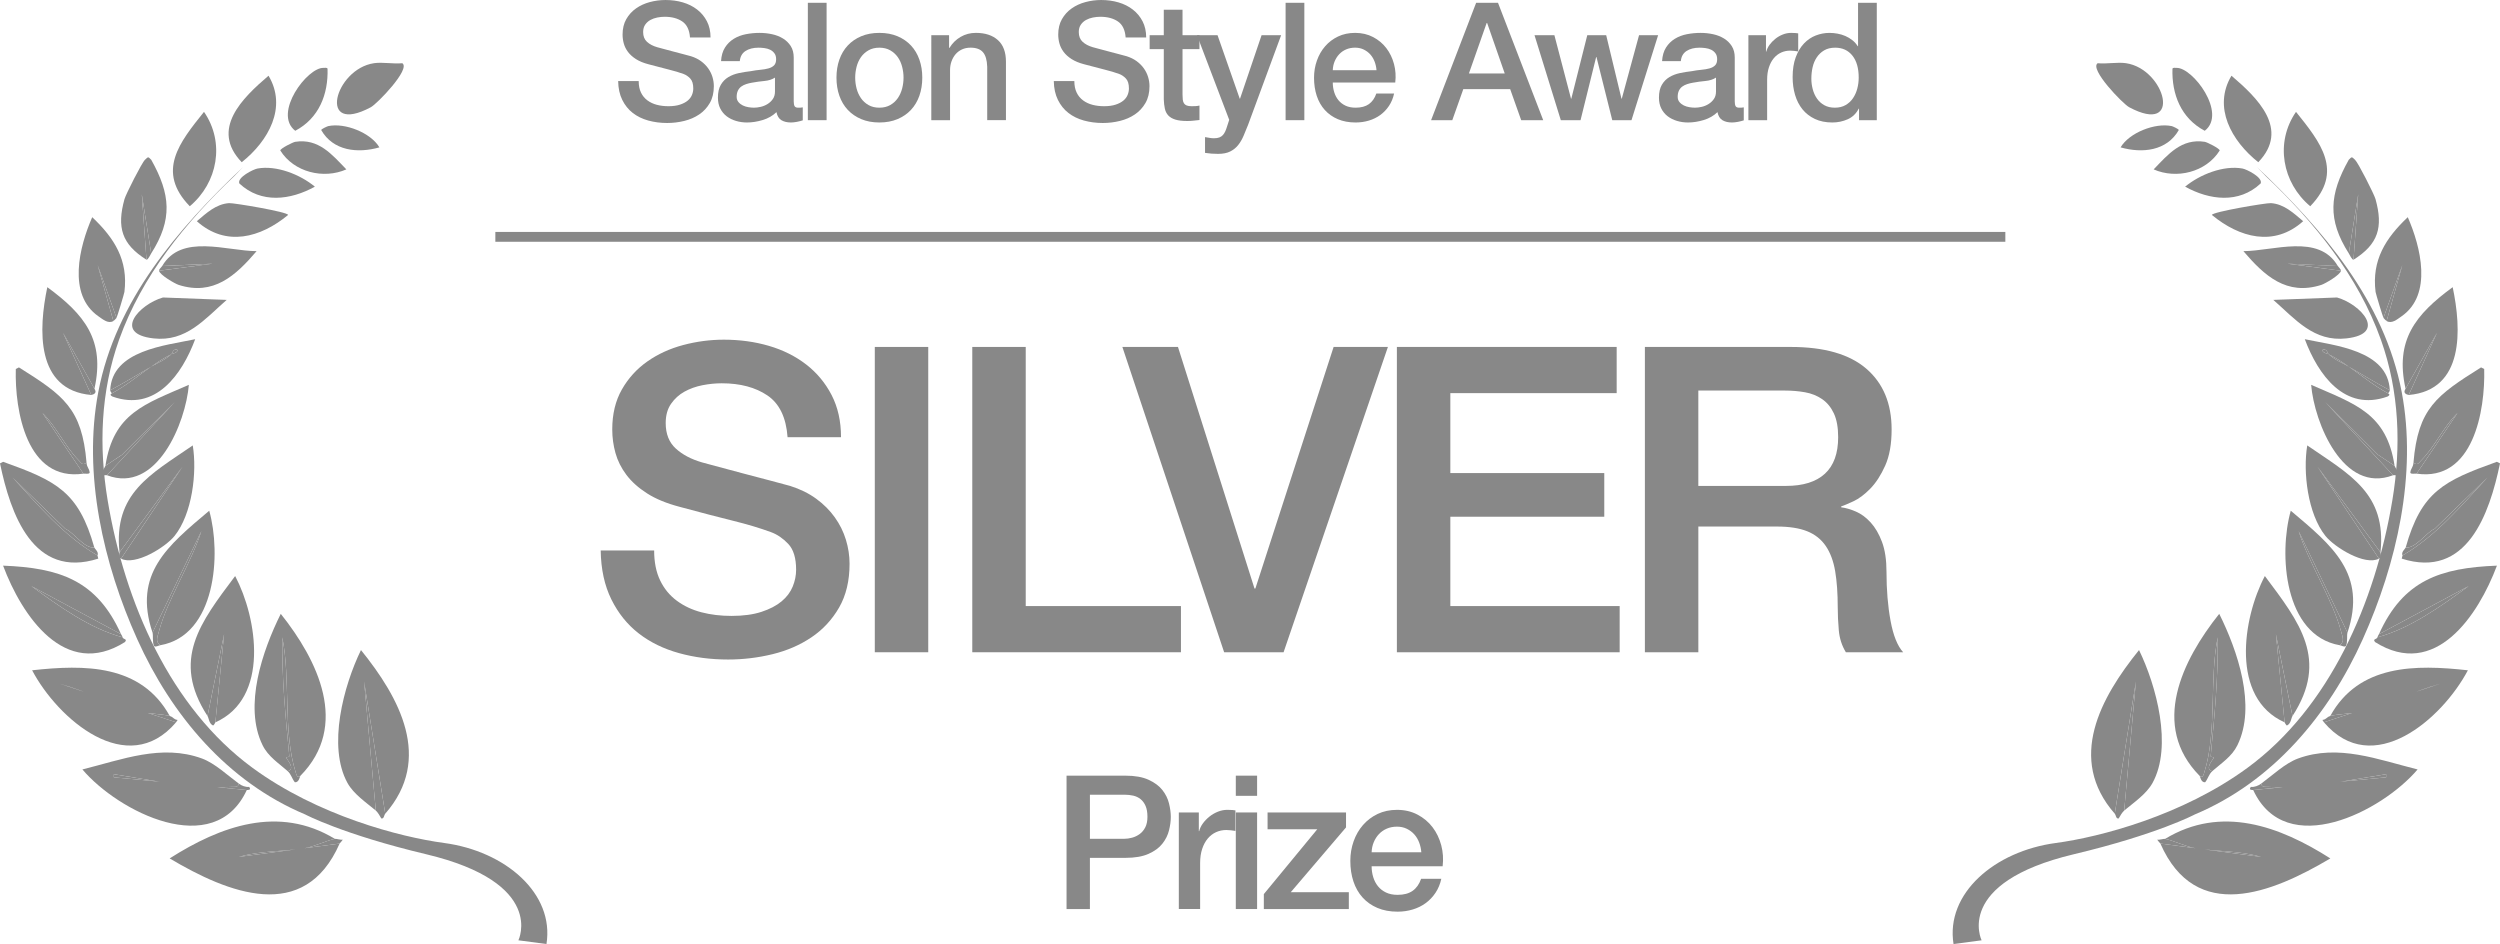 <?xml version="1.0" encoding="UTF-8"?> <svg xmlns="http://www.w3.org/2000/svg" id="_レイヤー_2" viewBox="0 0 327.408 123.635"><defs><style>.cls-1{isolation:isolate;}.cls-2{fill:none;stroke:#888;stroke-miterlimit:10;stroke-width:1.289px;}.cls-3{fill:#888;}</style></defs><g id="layout"><g id="Creative_Design_Award"><g class="cls-1"><path class="cls-3" d="M83.645,10.615c0,.588.1,1.091.301,1.507.201.417.481.757.84,1.023s.771.459,1.238.581c.466.122.973.183,1.518.183.588,0,1.09-.068,1.507-.205.416-.136.753-.312,1.012-.527s.445-.463.56-.743c.115-.28.172-.563.172-.851,0-.588-.133-1.023-.398-1.303-.266-.28-.557-.477-.872-.592-.546-.201-1.181-.391-1.905-.571-.726-.179-1.619-.413-2.681-.7-.661-.172-1.21-.398-1.647-.678s-.786-.592-1.044-.937c-.259-.345-.441-.71-.549-1.098-.108-.388-.162-.782-.162-1.184,0-.775.162-1.446.485-2.013.323-.567.75-1.037,1.281-1.41.531-.373,1.134-.649,1.809-.829.675-.179,1.356-.269,2.046-.269.803,0,1.561.104,2.271.312.71.208,1.335.521,1.874.937.538.416.965.929,1.281,1.539.316.61.474,1.317.474,2.121h-2.691c-.072-.991-.409-1.69-1.012-2.1-.603-.409-1.371-.613-2.304-.613-.316,0-.639.032-.969.097s-.632.172-.904.323c-.272.15-.499.355-.678.613-.18.258-.27.582-.27.969,0,.546.169.973.506,1.281.337.309.779.542,1.324.7.058.015.283.075.679.183.395.107.836.226,1.324.355.488.129.965.255,1.432.377.466.122.8.212,1.001.269.502.158.94.374,1.313.646.373.273.685.585.937.937.251.352.438.729.56,1.13.122.402.183.804.183,1.206,0,.861-.176,1.597-.528,2.207-.352.61-.814,1.109-1.389,1.497-.574.387-1.227.671-1.959.85-.732.18-1.479.27-2.239.27-.875,0-1.701-.108-2.476-.323-.775-.215-1.45-.545-2.024-.99s-1.033-1.015-1.378-1.712c-.344-.696-.524-1.518-.538-2.465h2.691Z"></path><path class="cls-3" d="M103.948,13.263c0,.301.04.517.119.646.079.129.233.194.463.194h.258c.101,0,.215-.014.345-.043v1.701c-.086.029-.198.061-.334.097-.137.036-.276.068-.42.097s-.287.05-.431.064-.266.021-.366.021c-.502,0-.918-.101-1.249-.301-.331-.201-.546-.552-.646-1.055-.488.474-1.087.818-1.798,1.034-.71.215-1.396.323-2.056.323-.503,0-.983-.068-1.442-.205-.46-.136-.865-.337-1.217-.603s-.632-.603-.84-1.012c-.208-.409-.312-.886-.312-1.432,0-.689.125-1.249.376-1.679s.582-.768.991-1.012c.409-.244.868-.42,1.378-.527.509-.107,1.023-.19,1.54-.248.444-.086.868-.147,1.271-.183.401-.036.757-.097,1.065-.183.309-.086.553-.219.732-.398.179-.18.269-.449.269-.808,0-.315-.075-.574-.226-.775-.151-.201-.338-.355-.56-.463-.223-.108-.47-.18-.743-.215-.273-.036-.531-.054-.775-.054-.688,0-1.256.144-1.701.431-.445.288-.697.732-.753,1.335h-2.455c.043-.717.215-1.313.517-1.787s.685-.854,1.152-1.141c.466-.287.994-.488,1.583-.603s1.191-.172,1.809-.172c.545,0,1.083.058,1.615.172.531.115,1.008.301,1.432.56s.765.592,1.023,1.001c.258.409.387.908.387,1.496v5.727ZM101.493,10.163c-.374.244-.833.391-1.378.441-.546.05-1.091.125-1.637.226-.258.043-.51.104-.753.183-.244.079-.459.187-.646.323s-.333.316-.441.538c-.107.223-.161.492-.161.808,0,.272.079.502.237.689.158.187.348.333.571.441.222.107.466.183.731.226.266.043.506.064.722.064.272,0,.566-.036.883-.108.315-.071.613-.193.894-.366.279-.172.513-.391.699-.657s.28-.592.28-.979v-1.83Z"></path><path class="cls-3" d="M105.799.366h2.455v15.373h-2.455V.366Z"></path><path class="cls-3" d="M115.165,16.04c-.891,0-1.684-.147-2.379-.441-.696-.294-1.285-.7-1.765-1.216-.481-.517-.848-1.134-1.099-1.852s-.376-1.507-.376-2.368c0-.847.125-1.629.376-2.347.251-.717.617-1.335,1.099-1.852.48-.517,1.069-.922,1.765-1.216.696-.294,1.489-.441,2.379-.441.89,0,1.683.147,2.379.441.696.294,1.284.7,1.766,1.216.48.517.847,1.134,1.098,1.852.251.718.377,1.5.377,2.347,0,.861-.126,1.65-.377,2.368s-.617,1.335-1.098,1.852c-.481.517-1.069.922-1.766,1.216-.696.294-1.489.441-2.379.441ZM115.165,14.103c.545,0,1.019-.115,1.421-.345.401-.229.732-.531.99-.904.258-.373.448-.793.57-1.259s.184-.944.184-1.432c0-.474-.062-.948-.184-1.421s-.312-.894-.57-1.259c-.258-.366-.589-.664-.99-.894-.402-.229-.876-.345-1.421-.345-.546,0-1.02.115-1.421.345-.402.229-.732.527-.991.894-.258.366-.449.786-.571,1.259s-.183.948-.183,1.421c0,.488.061.965.183,1.432s.312.886.571,1.259c.258.374.588.675.991.904.401.23.875.345,1.421.345Z"></path><path class="cls-3" d="M121.968,4.607h2.326v1.636l.043.043c.373-.617.861-1.102,1.464-1.454.603-.352,1.27-.527,2.002-.527,1.22,0,2.182.316,2.885.947.703.632,1.055,1.579,1.055,2.842v7.643h-2.455v-6.998c-.028-.875-.215-1.51-.56-1.905-.344-.395-.883-.592-1.615-.592-.417,0-.79.076-1.12.226-.33.151-.61.359-.84.625-.229.266-.409.578-.538.937-.129.359-.193.74-.193,1.141v6.567h-2.455V4.607Z"></path><path class="cls-3" d="M140.699,10.615c0,.588.101,1.091.302,1.507.201.417.48.757.84,1.023.358.266.771.459,1.238.581.466.122.972.183,1.518.183.588,0,1.09-.068,1.507-.205.416-.136.754-.312,1.012-.527.259-.215.445-.463.56-.743.115-.28.172-.563.172-.851,0-.588-.133-1.023-.398-1.303s-.557-.477-.872-.592c-.546-.201-1.181-.391-1.905-.571-.725-.179-1.619-.413-2.681-.7-.66-.172-1.209-.398-1.647-.678-.438-.28-.786-.592-1.044-.937-.258-.345-.441-.71-.549-1.098s-.162-.782-.162-1.184c0-.775.162-1.446.485-2.013.322-.567.75-1.037,1.281-1.41.531-.373,1.133-.649,1.809-.829.674-.179,1.356-.269,2.045-.269.804,0,1.561.104,2.271.312.71.208,1.335.521,1.873.937.538.416.965.929,1.281,1.539.315.61.474,1.317.474,2.121h-2.691c-.072-.991-.409-1.69-1.012-2.1-.604-.409-1.371-.613-2.304-.613-.316,0-.639.032-.969.097-.331.064-.632.172-.904.323-.273.15-.499.355-.678.613s-.269.582-.269.969c0,.546.168.973.506,1.281.337.309.779.542,1.324.7.057.015.283.075.678.183.395.107.836.226,1.324.355.487.129.965.255,1.432.377.466.122.8.212,1.001.269.502.158.94.374,1.313.646.373.273.686.585.937.937.251.352.438.729.56,1.13.122.402.184.804.184,1.206,0,.861-.176,1.597-.528,2.207-.352.61-.815,1.109-1.389,1.497-.574.387-1.227.671-1.959.85-.731.18-1.479.27-2.239.27-.875,0-1.7-.108-2.476-.323s-1.45-.545-2.024-.99c-.574-.445-1.034-1.015-1.378-1.712-.344-.696-.524-1.518-.539-2.465h2.691Z"></path><path class="cls-3" d="M150.561,4.607h1.852V1.271h2.454v3.337h2.218v1.83h-2.218v5.942c0,.258.011.481.032.667.021.187.072.345.151.474.079.129.197.226.355.291.158.064.373.097.646.097.172,0,.344-.003.517-.011.172-.007.344-.032.517-.075v1.895c-.273.028-.538.057-.797.086-.258.029-.524.043-.796.043-.646,0-1.167-.061-1.561-.183-.395-.122-.703-.302-.926-.539s-.374-.534-.452-.894c-.079-.358-.126-.768-.14-1.227v-6.567h-1.852v-1.83Z"></path><path class="cls-3" d="M156.761,4.607h2.691l2.906,8.311h.043l2.821-8.311h2.562l-4.328,11.734c-.201.502-.398.983-.592,1.442-.193.459-.431.865-.71,1.216-.28.352-.628.631-1.044.84-.417.208-.948.312-1.593.312-.574,0-1.141-.043-1.701-.129v-2.067c.201.028.395.061.582.097.186.036.38.054.582.054.287,0,.523-.036.71-.107.187-.072.341-.176.463-.312.122-.137.227-.298.312-.485s.165-.402.237-.646l.28-.861-4.22-11.088Z"></path><path class="cls-3" d="M168.366.366h2.455v15.373h-2.455V.366Z"></path><path class="cls-3" d="M174.545,10.808c0,.431.061.847.183,1.249s.305.753.549,1.055c.244.302.552.542.926.722.373.18.818.269,1.334.269.718,0,1.295-.154,1.733-.463.438-.309.765-.771.979-1.389h2.325c-.129.603-.352,1.141-.667,1.615-.316.474-.696.872-1.141,1.195s-.944.567-1.497.732c-.553.165-1.13.248-1.733.248-.875,0-1.65-.144-2.325-.431-.675-.287-1.245-.689-1.711-1.206s-.818-1.134-1.055-1.852c-.236-.718-.355-1.507-.355-2.368,0-.79.125-1.54.376-2.25s.61-1.335,1.077-1.873c.466-.539,1.03-.965,1.69-1.281.66-.315,1.407-.474,2.239-.474.875,0,1.661.183,2.357.549.696.366,1.274.851,1.733,1.454.459.603.793,1.295,1.001,2.078s.262,1.59.162,2.422h-8.182ZM180.272,9.193c-.028-.387-.111-.76-.247-1.12-.137-.358-.323-.67-.56-.937-.237-.265-.524-.48-.861-.646-.338-.165-.715-.248-1.131-.248-.431,0-.822.076-1.173.226-.352.151-.653.359-.904.625-.252.266-.452.578-.604.937-.15.359-.233.747-.247,1.163h5.727Z"></path><path class="cls-3" d="M193.32.366h2.863l5.921,15.373h-2.885l-1.443-4.069h-6.136l-1.442,4.069h-2.777l5.899-15.373ZM192.372,9.624h4.693l-2.304-6.61h-.064l-2.325,6.61Z"></path><path class="cls-3" d="M200.963,4.607h2.605l2.175,8.311h.043l2.089-8.311h2.476l2.002,8.311h.043l2.26-8.311h2.498l-3.488,11.131h-2.519l-2.067-8.268h-.043l-2.045,8.268h-2.584l-3.445-11.131Z"></path><path class="cls-3" d="M227.187,13.263c0,.301.039.517.118.646s.233.194.463.194h.259c.1,0,.215-.014.344-.043v1.701c-.086.029-.198.061-.333.097-.137.036-.276.068-.42.097s-.287.05-.431.064-.266.021-.366.021c-.502,0-.918-.101-1.249-.301-.331-.201-.545-.552-.646-1.055-.488.474-1.087.818-1.798,1.034-.71.215-1.396.323-2.056.323-.502,0-.983-.068-1.442-.205s-.865-.337-1.216-.603c-.352-.266-.632-.603-.84-1.012-.208-.409-.312-.886-.312-1.432,0-.689.126-1.249.377-1.679s.581-.768.99-1.012c.409-.244.868-.42,1.378-.527s1.023-.19,1.54-.248c.444-.086.868-.147,1.27-.183.402-.036.757-.097,1.066-.183.309-.086.552-.219.731-.398.18-.18.27-.449.27-.808,0-.315-.075-.574-.226-.775s-.337-.355-.56-.463c-.223-.108-.47-.18-.743-.215s-.531-.054-.775-.054c-.689,0-1.256.144-1.701.431-.445.288-.696.732-.753,1.335h-2.455c.043-.717.216-1.313.517-1.787.302-.474.686-.854,1.152-1.141.466-.287.994-.488,1.582-.603.589-.115,1.191-.172,1.809-.172.546,0,1.084.058,1.615.172.53.115,1.008.301,1.432.56.423.258.764.592,1.022,1.001.259.409.388.908.388,1.496v5.727ZM224.732,10.163c-.374.244-.833.391-1.378.441s-1.091.125-1.636.226c-.258.043-.51.104-.754.183-.244.079-.459.187-.646.323s-.334.316-.441.538c-.107.223-.161.492-.161.808,0,.272.078.502.236.689s.348.333.571.441c.222.107.466.183.732.226.266.043.506.064.721.064.272,0,.567-.036.883-.108.316-.071.614-.193.894-.366s.513-.391.7-.657.28-.592.28-.979v-1.83Z"></path><path class="cls-3" d="M228.974,4.607h2.304v2.153h.043c.072-.302.212-.596.42-.883s.459-.549.754-.786c.294-.237.62-.427.979-.57.358-.144.725-.215,1.098-.215.287,0,.485.007.593.021.107.015.218.029.333.043v2.369c-.172-.029-.348-.054-.527-.076s-.355-.032-.527-.032c-.417,0-.808.083-1.173.248-.366.165-.686.409-.958.732-.273.323-.488.722-.646,1.195-.158.474-.237,1.019-.237,1.636v5.296h-2.455V4.607Z"></path><path class="cls-3" d="M245.789,15.739h-2.325v-1.507h-.043c-.331.646-.811,1.109-1.442,1.389-.632.28-1.299.42-2.002.42-.876,0-1.64-.154-2.293-.463-.653-.308-1.195-.728-1.625-1.259-.431-.531-.753-1.159-.969-1.884-.215-.725-.322-1.503-.322-2.336,0-1.004.136-1.873.409-2.605.272-.732.635-1.335,1.087-1.809s.969-.822,1.55-1.044c.582-.222,1.174-.333,1.776-.333.345,0,.696.032,1.055.097.359.065.703.169,1.034.312.33.144.635.327.915.549.28.223.513.484.699.786h.043V.366h2.455v15.373ZM237.22,10.292c0,.474.061.94.183,1.399.122.459.308.869.56,1.228.251.359.57.646.958.861.387.215.847.323,1.378.323.545,0,1.015-.115,1.41-.345.395-.229.718-.531.969-.904.251-.373.438-.793.56-1.259s.183-.944.183-1.432c0-1.234-.276-2.196-.829-2.885-.553-.689-1.303-1.034-2.25-1.034-.574,0-1.059.119-1.453.355-.396.237-.718.545-.969.926-.251.38-.431.811-.538,1.292-.108.481-.162.973-.162,1.475Z"></path></g></g><path class="cls-3" d="M85.67,72.093c0,1.531.261,2.838.784,3.92.522,1.083,1.25,1.97,2.184,2.66.933.691,2.006,1.195,3.22,1.512,1.213.317,2.529.476,3.948.476,1.53,0,2.837-.177,3.92-.532,1.082-.354,1.96-.812,2.632-1.372s1.157-1.204,1.456-1.932c.298-.728.448-1.464.448-2.212,0-1.53-.346-2.66-1.036-3.388-.691-.728-1.447-1.241-2.268-1.54-1.419-.522-3.071-1.017-4.956-1.484-1.885-.466-4.209-1.073-6.972-1.82-1.717-.448-3.146-1.036-4.284-1.764-1.139-.728-2.044-1.54-2.716-2.436s-1.147-1.848-1.428-2.856c-.28-1.008-.42-2.034-.42-3.08,0-2.016.42-3.761,1.26-5.236.84-1.474,1.95-2.697,3.332-3.668,1.381-.97,2.949-1.688,4.704-2.156,1.754-.466,3.528-.7,5.32-.7,2.09,0,4.06.271,5.908.812,1.848.542,3.472,1.354,4.872,2.436,1.4,1.083,2.51,2.417,3.332,4.004.821,1.587,1.232,3.426,1.232,5.516h-7c-.188-2.576-1.064-4.396-2.632-5.46-1.568-1.064-3.566-1.596-5.992-1.596-.822,0-1.662.084-2.52.252-.859.168-1.643.448-2.352.84-.71.392-1.298.924-1.764,1.596-.468.672-.7,1.512-.7,2.52,0,1.419.438,2.53,1.316,3.332.876.803,2.025,1.41,3.444,1.82.149.038.737.196,1.764.476,1.026.28,2.174.588,3.444.924,1.269.336,2.511.663,3.724.98,1.212.317,2.081.551,2.604.7,1.307.412,2.445.971,3.416,1.68.971.709,1.782,1.521,2.436,2.436.653.915,1.138,1.895,1.456,2.94.317,1.045.476,2.091.476,3.136,0,2.24-.458,4.153-1.372,5.74-.915,1.587-2.119,2.884-3.612,3.892s-3.192,1.746-5.096,2.212c-1.904.466-3.846.7-5.824.7-2.277,0-4.424-.28-6.44-.84s-3.771-1.418-5.264-2.576c-1.493-1.157-2.688-2.641-3.584-4.452-.896-1.811-1.363-3.948-1.4-6.412h7Z"></path><path class="cls-3" d="M114.566,45.437h7v39.984h-7v-39.984Z"></path><path class="cls-3" d="M127.333,45.437h7v33.936h20.328v6.048h-27.328v-39.984Z"></path><path class="cls-3" d="M146.99,45.437h7.28l10.024,31.64h.112l10.248-31.64h7.112l-13.664,39.984h-7.784l-13.328-39.984Z"></path><path class="cls-3" d="M182.941,45.437h28.784v6.048h-21.784v10.472h20.16v5.712h-20.16v11.704h22.176v6.048h-29.176v-39.984Z"></path><path class="cls-3" d="M215.42,45.437h19.096c4.405,0,7.708.952,9.912,2.856,2.203,1.904,3.305,4.555,3.305,7.952,0,1.904-.28,3.481-.84,4.732-.56,1.251-1.213,2.259-1.96,3.024-.748.766-1.484,1.316-2.212,1.652-.728.336-1.26.56-1.596.672v.112c.597.075,1.241.262,1.932.56.69.299,1.334.775,1.932,1.428.597.654,1.092,1.503,1.484,2.548.392,1.046.588,2.352.588,3.92,0,2.352.177,4.489.532,6.412.354,1.923.905,3.295,1.652,4.116h-7.504c-.523-.858-.832-1.811-.924-2.856-.094-1.045-.141-2.053-.141-3.024,0-1.829-.112-3.406-.336-4.732-.224-1.325-.635-2.427-1.231-3.304-.598-.877-1.41-1.521-2.437-1.932-1.027-.41-2.343-.616-3.948-.616h-10.304v16.464h-7v-39.984ZM222.42,63.637h11.48c2.24,0,3.938-.532,5.096-1.596,1.157-1.064,1.736-2.66,1.736-4.788,0-1.269-.188-2.305-.561-3.108-.374-.803-.887-1.428-1.54-1.876-.653-.448-1.399-.747-2.24-.896-.84-.149-1.708-.224-2.604-.224h-11.368v12.488Z"></path><path class="cls-3" d="M139.679,101.583h7.707c1.239,0,2.251.179,3.034.538s1.386.807,1.811,1.346c.424.538.713,1.125.869,1.761.155.636.232,1.224.232,1.762,0,.539-.078,1.122-.232,1.75-.155.628-.444,1.211-.869,1.749-.424.539-1.028.983-1.811,1.333-.783.351-1.794.526-3.034.526h-4.648v6.704h-3.059v-17.469ZM142.738,109.852h4.477c.342,0,.693-.049,1.052-.147.358-.098.688-.257.991-.477.302-.22.546-.514.734-.881.188-.367.281-.828.281-1.382,0-.571-.082-1.043-.244-1.419-.164-.375-.384-.673-.661-.893s-.595-.371-.954-.453c-.359-.082-.742-.123-1.149-.123h-4.526v5.774Z"></path><path class="cls-3" d="M154.383,106.402h2.618v2.446h.049c.081-.342.24-.676.477-1.003.236-.326.522-.624.856-.893s.706-.485,1.113-.648c.408-.163.823-.245,1.248-.245.326,0,.55.008.673.024.122.017.248.033.379.049v2.691c-.195-.032-.396-.061-.599-.085-.205-.024-.404-.037-.6-.037-.473,0-.917.094-1.333.281s-.779.465-1.089.832c-.31.367-.555.819-.733,1.358-.18.538-.27,1.158-.27,1.859v6.019h-2.789v-12.649Z"></path><path class="cls-3" d="M161.845,101.583h2.789v2.642h-2.789v-2.642ZM161.845,106.402h2.789v12.649h-2.789v-12.649Z"></path><path class="cls-3" d="M166.004,106.402h10.276v1.957l-7.242,8.49h7.609v2.202h-11.132v-1.958l6.998-8.49h-6.508v-2.202Z"></path><path class="cls-3" d="M179.632,113.448c0,.49.069.963.208,1.419s.346.856.624,1.199c.277.342.627.616,1.052.82.424.204.93.306,1.517.306.815,0,1.472-.175,1.969-.526s.869-.877,1.113-1.578h2.643c-.146.685-.4,1.296-.759,1.835-.358.538-.791.991-1.296,1.358-.506.367-1.073.645-1.701.832-.628.188-1.284.282-1.969.282-.995,0-1.876-.164-2.642-.49-.768-.326-1.416-.783-1.945-1.37-.53-.587-.93-1.288-1.199-2.104-.269-.815-.403-1.712-.403-2.691,0-.896.143-1.749.428-2.557.285-.807.693-1.517,1.224-2.128.53-.612,1.17-1.097,1.921-1.456.75-.358,1.598-.538,2.544-.538.995,0,1.888.208,2.68.624.791.416,1.447.966,1.969,1.651s.901,1.472,1.138,2.361c.236.889.297,1.807.183,2.752h-9.297ZM186.14,111.613c-.033-.44-.126-.864-.281-1.272s-.367-.762-.636-1.064c-.27-.302-.596-.546-.979-.734s-.812-.281-1.285-.281c-.489,0-.934.085-1.333.257-.4.171-.742.408-1.028.709s-.514.657-.685,1.064c-.171.408-.265.848-.281,1.321h6.508Z"></path><g id="_生成オブジェクト"><path class="cls-3" d="M43.857,109.86c-.953.167-2.733,1.032-4.019,1.234-2.829.443-5.788.314-8.552,1.127l13.189-1.742c-4.625,10.534-14.597,6.49-22.256,1.942,6.645-4.231,14.276-7.025,21.638-2.561Z"></path><path class="cls-3" d="M31.292,102.639c-.153.529-.535.387-.928.411-5.02.311-10.499-.887-15.453-1.659l-0.0.412,17.411,1.66c-4.279,9.258-16.863,2.817-21.531-2.694,5.157-1.28,10.384-3.367,15.661-1.432,1.702.624,3.399,2.246,4.84,3.3Z"></path><path class="cls-3" d="M39.329,101.614c-.406.398-.534-.251-.618-.516-1.661-5.254-.631-12.143-1.739-17.619-.077,5.206.417,10.388.917,15.558.014.145-.426.061-.412.206.01.101,1.315,1.483.205,1.752-1.189-1.054-2.555-1.894-3.295-3.402-2.519-5.136-.002-12.405,2.382-17.204,4.846,6.072,9.054,14.642,2.561,21.226Z"></path><path class="cls-3" d="M50.453,106.567l-2.77-17.311,1.534,16.898c-1.253-1.047-2.906-2.159-3.707-3.609-2.651-4.802-.503-12.751,1.764-17.411,5.034,6.229,9.466,14.241,3.179,21.432Z"></path><path class="cls-3" d="M22.232,93.772c-1.017-.283-2.796-.271-4.018-.621-3.525-1.008-6.881-2.607-10.403-3.613l15.245,5.059c-6.378,7.499-15.477-.431-18.85-6.813,6.845-.759,14.273-.814,18.026,5.988Z"></path><path class="cls-3" d="M21.002,84.499c-.701-.457-.369-1.128-.205-1.752,1.101-4.179,4.225-8.961,5.573-13.184l-6.397,13.286c-2.573-7.714,1.978-11.365,7.429-15.964,1.595,5.66.887,16.323-6.4,17.614Z"></path><path class="cls-3" d="M12.356,71.717c-1.408.065-2.566-1.889-3.81-2.475l-6.898-6.702c3.411,3.682,6.714,7.633,11.12,10.208l.103.412c-8.524,2.721-11.499-5.858-12.87-12.475l.412-.206c6.966,2.499,9.883,3.9,11.944,11.238Z"></path><path class="cls-3" d="M15.858,73.162l8.045-12.049-8.25,11.225c-.826-7.756,4.06-10.19,9.591-14.005.58,3.501-.063,8.951-2.378,11.847-1.205,1.507-5.175,3.947-7.008,2.983Z"></path><path class="cls-3" d="M14.011,62.239l8.867-9.576-6.908,6.898-2.165,1.441c1.049-6.891,5.13-8.065,10.928-10.604-.406,4.926-4.191,14.34-10.723,11.841Z"></path><path class="cls-3" d="M12.37,50.905l-4.116-7.318,3.703,8.142c-7.317-.642-6.917-8.645-5.76-14.119,4.886,3.58,7.581,6.937,6.173,13.295Z"></path><path class="cls-3" d="M15.261,41.634l-2.468-6.905,2.056,7.317c-.68.386-1.35-.199-1.957-.62-4.096-2.84-2.508-9.114-.815-12.982,2.909,2.754,4.733,5.63,4.217,9.791-.026.208-.942,3.246-1.033,3.399Z"></path><path class="cls-3" d="M19.801,33.189l-1.231-7.728.612,8.552c-3.247-2.033-3.902-4.247-2.879-7.935.176-.634,2.282-4.79,2.682-5.15.426-.383.382-.466.824.001,2.535,4.521,2.817,7.814-.008,12.26Z"></path><path class="cls-3" d="M14.636,51.525c1.839-.983,3.449-2.323,5.154-3.499,1.078-.638,1.593-.736,2.68-1.647.239-.124.618-.1.825-.515-.551-.382-.787.483-.825.515-1.221.633-1.574.883-2.68,1.647-1.767,1.047-3.548,2.117-5.36,3.087.233-5.253,7.246-5.863,11.132-6.689-1.74,4.649-5.2,9.523-10.823,7.514-.511-.268-.095-.392-.103-.412Z"></path><path class="cls-3" d="M20.829,35.456l7.007-.922-6.594.305c2.491-4.288,8.449-1.958,12.365-1.949-2.748,3.219-5.655,5.877-10.203,4.423-.496-.159-2.494-1.315-2.574-1.856Z"></path><path class="cls-3" d="M26.716,14.649c2.775,4.023,1.8,9.291-1.863,12.362-4.429-4.568-1.336-8.369,1.863-12.362Z"></path><path class="cls-3" d="M21.342,38.96l8.345.315c-2.9,2.545-5.317,5.527-9.585,5.042-5.408-.615-1.849-4.48,1.24-5.357Z"></path><path class="cls-3" d="M35.168,9.915c2.463,4.13.006,8.536-3.511,11.331-4.156-4.325.089-8.407,3.511-11.331Z"></path><path class="cls-3" d="M48.975,8.276c1.11-.165,2.553.123,3.709.003,1.148.734-3.281,5.316-4.125,5.767-7.053,3.761-4.752-5.002.416-5.769Z"></path><path class="cls-3" d="M30.005,26.602c.595-.041,7.736,1.157,7.726,1.551-3.6,2.972-8.14,4.233-11.952.816,1.24-1.045,2.491-2.247,4.226-2.367Z"></path><path class="cls-3" d="M33.717,22.072c2.485-.453,5.582.773,7.52,2.375-3.2,1.767-7.033,2.254-9.891-.419-.333-.791,1.843-1.86,2.371-1.956Z"></path><path class="cls-3" d="M42.381,8.89c.18.008.41-.072.515.103.106,3.345-1.117,6.493-4.23,8.136-2.957-2.291,1.588-8.333,3.715-8.24Z"></path><path class="cls-3" d="M38.665,18.572c3.05-.472,4.796,1.643,6.694,3.611-2.975,1.312-6.863.388-8.653-2.479.03-.278,1.674-1.088,1.958-1.132Z"></path><path class="cls-3" d="M42.994,16.514c2.166-.464,5.562.862,6.695,2.786-2.84.81-6.058.472-7.623-2.272.034-.144.802-.488.928-.515Z"></path><path class="cls-3" d="M39.329,101.614c-.038.039-.179.92-.722.824-.361-.442-.48-1.047-.926-1.443,1.11-.268-.195-1.651-.205-1.752-.014-.145.426-.061.412-.206-.499-5.17-.994-10.352-.917-15.558,1.108,5.476.078,12.366,1.739,17.619.084.264.211.914.618.516Z"></path><path class="cls-3" d="M50.453,106.567c-.179.205-.147.695-.516.618-.16-.298-.479-.829-.72-1.031l-1.534-16.898,2.77,17.311Z"></path><path class="cls-3" d="M31.292,102.639c.353.258.882.472,1.339.413.38.493-.299.389-.309.412l-17.411-1.66 0-.412c4.954.772,10.434,1.97,15.453,1.659.392-.024.775.117.928-.411Z"></path><path class="cls-3" d="M21.002,84.499c-.312.055-.624.293-.824.102-.248-.491-.092-1.412-.205-1.752l6.397-13.286c-1.347,4.223-4.471,9.005-5.573,13.184-.164.624-.497,1.294.205,1.752Z"></path><path class="cls-3" d="M22.232,93.772c.503.14.46.437,1.03.516l-.206.309-15.245-5.059c3.523,1.006,6.878,2.605,10.403,3.613,1.222.35,3.001.338,4.018.621Z"></path><path class="cls-3" d="M44.474,110.478l-13.189,1.742c2.764-.813,5.723-.684,8.552-1.127,1.286-.201,3.066-1.067,4.019-1.234.191-.033.715.159,1.03.104-.063.142-.399.485-.412.515Z"></path><path class="cls-3" d="M12.356,71.717c.043.152.625.577.411,1.031-4.406-2.574-7.709-6.526-11.12-10.208l6.898,6.702c1.245.587,2.403,2.541,3.81,2.475Z"></path><path class="cls-3" d="M14.011,62.239c-.155-.059-.523.108-.618-.103-.144-.331.392-.996.413-1.133l2.165-1.441,6.908-6.898-8.867,9.576Z"></path><path class="cls-3" d="M15.858,73.162c-.43-.226-.189-.669-.205-.824l8.25-11.225-8.045,12.049Z"></path><path class="cls-3" d="M12.37,50.905c-.013.057.519.625-.413.824l-3.703-8.142,4.116,7.318Z"></path><path class="cls-3" d="M19.801,33.189c-.129.203-.407.843-.619.824l-.612-8.552,1.231,7.728Z"></path><path class="cls-3" d="M15.261,41.634c-.064.108-.371.389-.412.412l-2.056-7.317,2.468,6.905Z"></path><path class="cls-3" d="M20.829,35.456c-.027-.183.341-.494.413-.618l6.594-.305-7.007.922Z"></path><path class="cls-3" d="M19.79,48.025c-1.705,1.177-3.315,2.517-5.154,3.499-.074-.19-.212-.273-.206-.412,1.812-.97,3.592-2.04,5.36-3.087Z"></path><path class="cls-3" d="M28.207,94.6l1.141-11.539-2.171,10.714c-4.781-7.377-.948-12.242,3.619-18.337,2.927,5.552,4.526,15.997-2.589,19.162Z"></path><path class="cls-3" d="M28.207,94.6c-.024.01-.163.383-.309.412-.535-.249-.54-.958-.72-1.237l2.171-10.714-1.141,11.539Z"></path><path class="cls-3" d="M30.175,78.735l-.621,3.709c-.401-.052.129-3.135.621-3.709Z"></path><path class="cls-3" d="M15.851,83.053l-11.741-6.293c3.65,2.649,7.607,5.531,11.947,6.705.109.312.657.174.309.618-7.878,4.979-13.525-3.494-15.963-10.005,7.402.287,12.283,1.918,15.448,8.974Z"></path><path class="cls-3" d="M15.851,83.053c.031.068.105.123.206.412-4.34-1.175-8.297-4.056-11.947-6.705l11.741,6.293Z"></path><path class="cls-3" d="M3.389,76.038c.423-.007.719.495.206.412-.038-.006-.414-.307-.206-.412Z"></path><path class="cls-3" d="M11.333,60.589c-.55.415-.673.047-1.03-.31-1.764-1.764-2.932-4.439-4.735-6.185l5.352,7.937c-7.42,1.078-8.999-8.241-8.851-13.709l.412-.206c5.823,3.661,8.256,5.355,8.852,12.473Z"></path><path class="cls-3" d="M11.333,60.589c.06.714.378.727.411,1.34-.163.207-.588.068-.824.102l-5.352-7.937c1.803,1.746,2.971,4.421,4.735,6.185.357.357.48.725,1.03.31Z"></path><path class="cls-3" d="M3.407,50.075l1.852,3.504c-.311-.267-2.369-3.372-1.852-3.504Z"></path><path class="cls-3" d="M22.47,46.379c-1.087.911-1.602,1.008-2.68,1.647,1.106-.763,1.458-1.013,2.68-1.647Z"></path><path class="cls-3" d="M22.47,46.379c.037-.031.274-.896.825-.515-.206.414-.586.391-.825.515Z"></path></g><path class="cls-3" d="M39.971,106.664c-10.209-4.284-17.531-13.027-21.999-22.954-4.436-9.858-7.147-21.632-5.098-32.376,2.278-11.949,10.365-21.326,18.947-29.449-.295.279-.778.837-1.153,1.192-6.363,6.022-12.089,13.059-15.068,21.402-2.417,6.769-2.677,13.978-1.505,21.024,2.238,13.446,8.231,27.166,18.964,35.045,8.525,6.257,19.314,9.076,25.109,9.852,8.033,1.075,14.46,6.617,13.398,13.235l-3.676-.49s3.691-7.516-12.091-11.274c-10.912-2.598-15.828-5.207-15.828-5.207Z"></path><g id="_生成オブジェクト-2"><path class="cls-3" d="M283.551,109.86c.953.167,2.733,1.032,4.019,1.234,2.829.443,5.788.314,8.552,1.127l-13.189-1.742c4.625,10.534,14.597,6.49,22.256,1.942-6.645-4.231-14.276-7.025-21.638-2.561Z"></path><path class="cls-3" d="M296.116,102.639c.153.529.535.387.928.411,5.02.311,10.499-.887,15.453-1.659l0.0.412-17.411,1.66c4.279,9.258,16.863,2.817,21.531-2.694-5.157-1.28-10.384-3.367-15.661-1.432-1.702.624-3.399,2.246-4.84,3.3Z"></path><path class="cls-3" d="M288.079,101.614c.406.398.534-.251.618-.516,1.661-5.254.631-12.143,1.739-17.619.077,5.206-.417,10.388-.917,15.558-.014.145.426.061.412.206-.01.101-1.315,1.483-.205,1.752,1.189-1.054,2.555-1.894,3.295-3.402,2.519-5.136.002-12.405-2.382-17.204-4.846,6.072-9.054,14.642-2.561,21.226Z"></path><path class="cls-3" d="M276.955,106.567l2.77-17.311-1.534,16.898c1.253-1.047,2.906-2.159,3.707-3.609,2.651-4.802.503-12.751-1.764-17.411-5.034,6.229-9.466,14.241-3.179,21.432Z"></path><path class="cls-3" d="M305.176,93.772c1.017-.283,2.796-.271,4.018-.621,3.525-1.008,6.881-2.607,10.403-3.613l-15.245,5.059c6.378,7.499,15.477-.431,18.85-6.813-6.845-.759-14.273-.814-18.026,5.988Z"></path><path class="cls-3" d="M306.406,84.499c.701-.457.369-1.128.205-1.752-1.101-4.179-4.225-8.961-5.573-13.184l6.397,13.286c2.573-7.714-1.978-11.365-7.429-15.964-1.595,5.66-.887,16.323,6.4,17.614Z"></path><path class="cls-3" d="M315.052,71.717c1.408.065,2.566-1.889,3.81-2.475l6.898-6.702c-3.411,3.682-6.714,7.633-11.12,10.208l-.103.412c8.524,2.721,11.499-5.858,12.87-12.475l-.412-.206c-6.966,2.499-9.883,3.9-11.944,11.238Z"></path><path class="cls-3" d="M311.55,73.162l-8.045-12.049,8.25,11.225c.826-7.756-4.06-10.19-9.591-14.005-.58,3.501.063,8.951,2.378,11.847,1.205,1.507,5.175,3.947,7.008,2.983Z"></path><path class="cls-3" d="M313.397,62.239l-8.867-9.576,6.908,6.898,2.165,1.441c-1.049-6.891-5.13-8.065-10.928-10.604.406,4.926,4.191,14.34,10.723,11.841Z"></path><path class="cls-3" d="M315.038,50.905l4.116-7.318-3.703,8.142c7.317-.642,6.917-8.645,5.76-14.119-4.886,3.58-7.581,6.937-6.173,13.295Z"></path><path class="cls-3" d="M312.146,41.634l2.468-6.905-2.056,7.317c.68.386,1.35-.199,1.957-.62,4.096-2.84,2.508-9.114.815-12.982-2.909,2.754-4.733,5.63-4.217,9.791.026.208.942,3.246,1.033,3.399Z"></path><path class="cls-3" d="M307.607,33.189l1.231-7.728-.612,8.552c3.247-2.033,3.902-4.247,2.879-7.935-.176-.634-2.282-4.79-2.682-5.15-.426-.383-.382-.466-.824.001-2.535,4.521-2.817,7.814.008,12.26Z"></path><path class="cls-3" d="M312.771,51.525c-1.839-.983-3.449-2.323-5.154-3.499-1.078-.638-1.593-.736-2.68-1.647-.239-.124-.618-.1-.825-.515.551-.382.787.483.825.515,1.221.633,1.574.883,2.68,1.647,1.767,1.047,3.548,2.117,5.36,3.087-.233-5.253-7.246-5.863-11.132-6.689,1.74,4.649,5.2,9.523,10.823,7.514.511-.268.095-.392.103-.412Z"></path><path class="cls-3" d="M306.579,35.456l-7.007-.922,6.594.305c-2.491-4.288-8.449-1.958-12.365-1.949,2.748,3.219,5.655,5.877,10.203,4.423.496-.159,2.494-1.315,2.574-1.856Z"></path><path class="cls-3" d="M300.692,14.649c-2.775,4.023-1.8,9.291,1.863,12.362,4.429-4.568,1.336-8.369-1.863-12.362Z"></path><path class="cls-3" d="M306.066,38.96l-8.345.315c2.9,2.545,5.317,5.527,9.585,5.042,5.408-.615,1.849-4.48-1.24-5.357Z"></path><path class="cls-3" d="M292.24,9.915c-2.463,4.13-.006,8.536,3.511,11.331,4.156-4.325-.089-8.407-3.511-11.331Z"></path><path class="cls-3" d="M278.433,8.276c-1.11-.165-2.553.123-3.709.003-1.148.734,3.281,5.316,4.125,5.767,7.053,3.761,4.752-5.002-.416-5.769Z"></path><path class="cls-3" d="M297.403,26.602c-.595-.041-7.736,1.157-7.726,1.551,3.6,2.972,8.14,4.233,11.952.816-1.24-1.045-2.491-2.247-4.226-2.367Z"></path><path class="cls-3" d="M293.691,22.072c-2.485-.453-5.582.773-7.52,2.375,3.2,1.767,7.033,2.254,9.891-.419.333-.791-1.843-1.86-2.371-1.956Z"></path><path class="cls-3" d="M285.027,8.89c-.18.008-.41-.072-.515.103-.106,3.345,1.117,6.493,4.23,8.136,2.957-2.291-1.588-8.333-3.715-8.24Z"></path><path class="cls-3" d="M288.743,18.572c-3.05-.472-4.796,1.643-6.694,3.611,2.975,1.312,6.863.388,8.653-2.479-.03-.278-1.674-1.088-1.958-1.132Z"></path><path class="cls-3" d="M284.414,16.514c-2.166-.464-5.562.862-6.695,2.786,2.84.81,6.058.472,7.623-2.272-.034-.144-.802-.488-.928-.515Z"></path><path class="cls-3" d="M288.079,101.614c.038.039.179.92.722.824.361-.442.48-1.047.926-1.443-1.11-.268.195-1.651.205-1.752.014-.145-.426-.061-.412-.206.499-5.17.994-10.352.917-15.558-1.108,5.476-.078,12.366-1.739,17.619-.084.264-.211.914-.618.516Z"></path><path class="cls-3" d="M276.955,106.567c.179.205.147.695.516.618.16-.298.479-.829.72-1.031l1.534-16.898-2.77,17.311Z"></path><path class="cls-3" d="M296.116,102.639c-.353.258-.882.472-1.339.413-.38.493.299.389.309.412l17.411-1.66-0-.412c-4.954.772-10.434,1.97-15.453,1.659-.392-.024-.775.117-.928-.411Z"></path><path class="cls-3" d="M306.406,84.499c.312.055.624.293.824.102.248-.491.092-1.412.205-1.752l-6.397-13.286c1.347,4.223,4.471,9.005,5.573,13.184.164.624.497,1.294-.205,1.752Z"></path><path class="cls-3" d="M305.176,93.772c-.503.14-.46.437-1.03.516l.206.309,15.245-5.059c-3.523,1.006-6.878,2.605-10.403,3.613-1.222.35-3.001.338-4.018.621Z"></path><path class="cls-3" d="M282.934,110.478l13.189,1.742c-2.764-.813-5.723-.684-8.552-1.127-1.286-.201-3.066-1.067-4.019-1.234-.191-.033-.715.159-1.03.104.063.142.399.485.412.515Z"></path><path class="cls-3" d="M315.052,71.717c-.043.152-.625.577-.411,1.031,4.406-2.574,7.709-6.526,11.12-10.208l-6.898,6.702c-1.245.587-2.403,2.541-3.81,2.475Z"></path><path class="cls-3" d="M313.397,62.239c.155-.059.523.108.618-.103.144-.331-.392-.996-.413-1.133l-2.165-1.441-6.908-6.898,8.867,9.576Z"></path><path class="cls-3" d="M311.55,73.162c.43-.226.189-.669.205-.824l-8.25-11.225,8.045,12.049Z"></path><path class="cls-3" d="M315.038,50.905c.013.057-.519.625.413.824l3.703-8.142-4.116,7.318Z"></path><path class="cls-3" d="M307.607,33.189c.129.203.407.843.619.824l.612-8.552-1.231,7.728Z"></path><path class="cls-3" d="M312.146,41.634c.064.108.371.389.412.412l2.056-7.317-2.468,6.905Z"></path><path class="cls-3" d="M306.579,35.456c.027-.183-.341-.494-.413-.618l-6.594-.305,7.007.922Z"></path><path class="cls-3" d="M307.618,48.025c1.705,1.177,3.315,2.517,5.154,3.499.074-.19.212-.273.206-.412-1.812-.97-3.592-2.04-5.36-3.087Z"></path><path class="cls-3" d="M299.201,94.6l-1.141-11.539,2.171,10.714c4.781-7.377.948-12.242-3.619-18.337-2.927,5.552-4.526,15.997,2.589,19.162Z"></path><path class="cls-3" d="M299.201,94.6c.024.01.163.383.309.412.535-.249.54-.958.72-1.237l-2.171-10.714,1.141,11.539Z"></path><path class="cls-3" d="M297.233,78.735l.621,3.709c.401-.052-.129-3.135-.621-3.709Z"></path><path class="cls-3" d="M311.557,83.053l11.741-6.293c-3.65,2.649-7.607,5.531-11.947,6.705-.109.312-.657.174-.309.618,7.878,4.979,13.525-3.494,15.963-10.005-7.402.287-12.283,1.918-15.448,8.974Z"></path><path class="cls-3" d="M311.557,83.053c-.031.068-.105.123-.206.412,4.34-1.175,8.297-4.056,11.947-6.705l-11.741,6.293Z"></path><path class="cls-3" d="M324.019,76.038c-.423-.007-.719.495-.206.412.038-.006.414-.307.206-.412Z"></path><path class="cls-3" d="M316.075,60.589c.55.415.673.047,1.03-.31,1.764-1.764,2.932-4.439,4.735-6.185l-5.352,7.937c7.42,1.078,8.999-8.241,8.851-13.709l-.412-.206c-5.823,3.661-8.256,5.355-8.852,12.473Z"></path><path class="cls-3" d="M316.075,60.589c-.06.714-.378.727-.411,1.34.163.207.588.068.824.102l5.352-7.937c-1.803,1.746-2.971,4.421-4.735,6.185-.357.357-.48.725-1.03.31Z"></path><path class="cls-3" d="M324.001,50.075l-1.852,3.504c.311-.267,2.369-3.372,1.852-3.504Z"></path><path class="cls-3" d="M304.938,46.379c1.087.911,1.602,1.008,2.68,1.647-1.106-.763-1.458-1.013-2.68-1.647Z"></path><path class="cls-3" d="M304.938,46.379c-.037-.031-.274-.896-.825-.515.206.414.586.391.825.515Z"></path></g><path class="cls-3" d="M287.437,106.664c10.209-4.284,17.531-13.027,21.999-22.954,4.436-9.858,7.147-21.632,5.098-32.376-2.278-11.949-10.365-21.326-18.947-29.449.295.279.778.837,1.153,1.192,6.363,6.022,12.089,13.059,15.068,21.402,2.417,6.769,2.677,13.978,1.505,21.024-2.238,13.446-8.231,27.166-18.964,35.045-8.525,6.257-19.314,9.076-25.109,9.852-8.033,1.075-14.46,6.617-13.398,13.235l3.676-.49s-3.691-7.516,12.091-11.274c10.912-2.598,15.828-5.207,15.828-5.207Z"></path><line class="cls-2" x1="64.873" y1="31.019" x2="262.626" y2="31.019"></line></g></svg> 